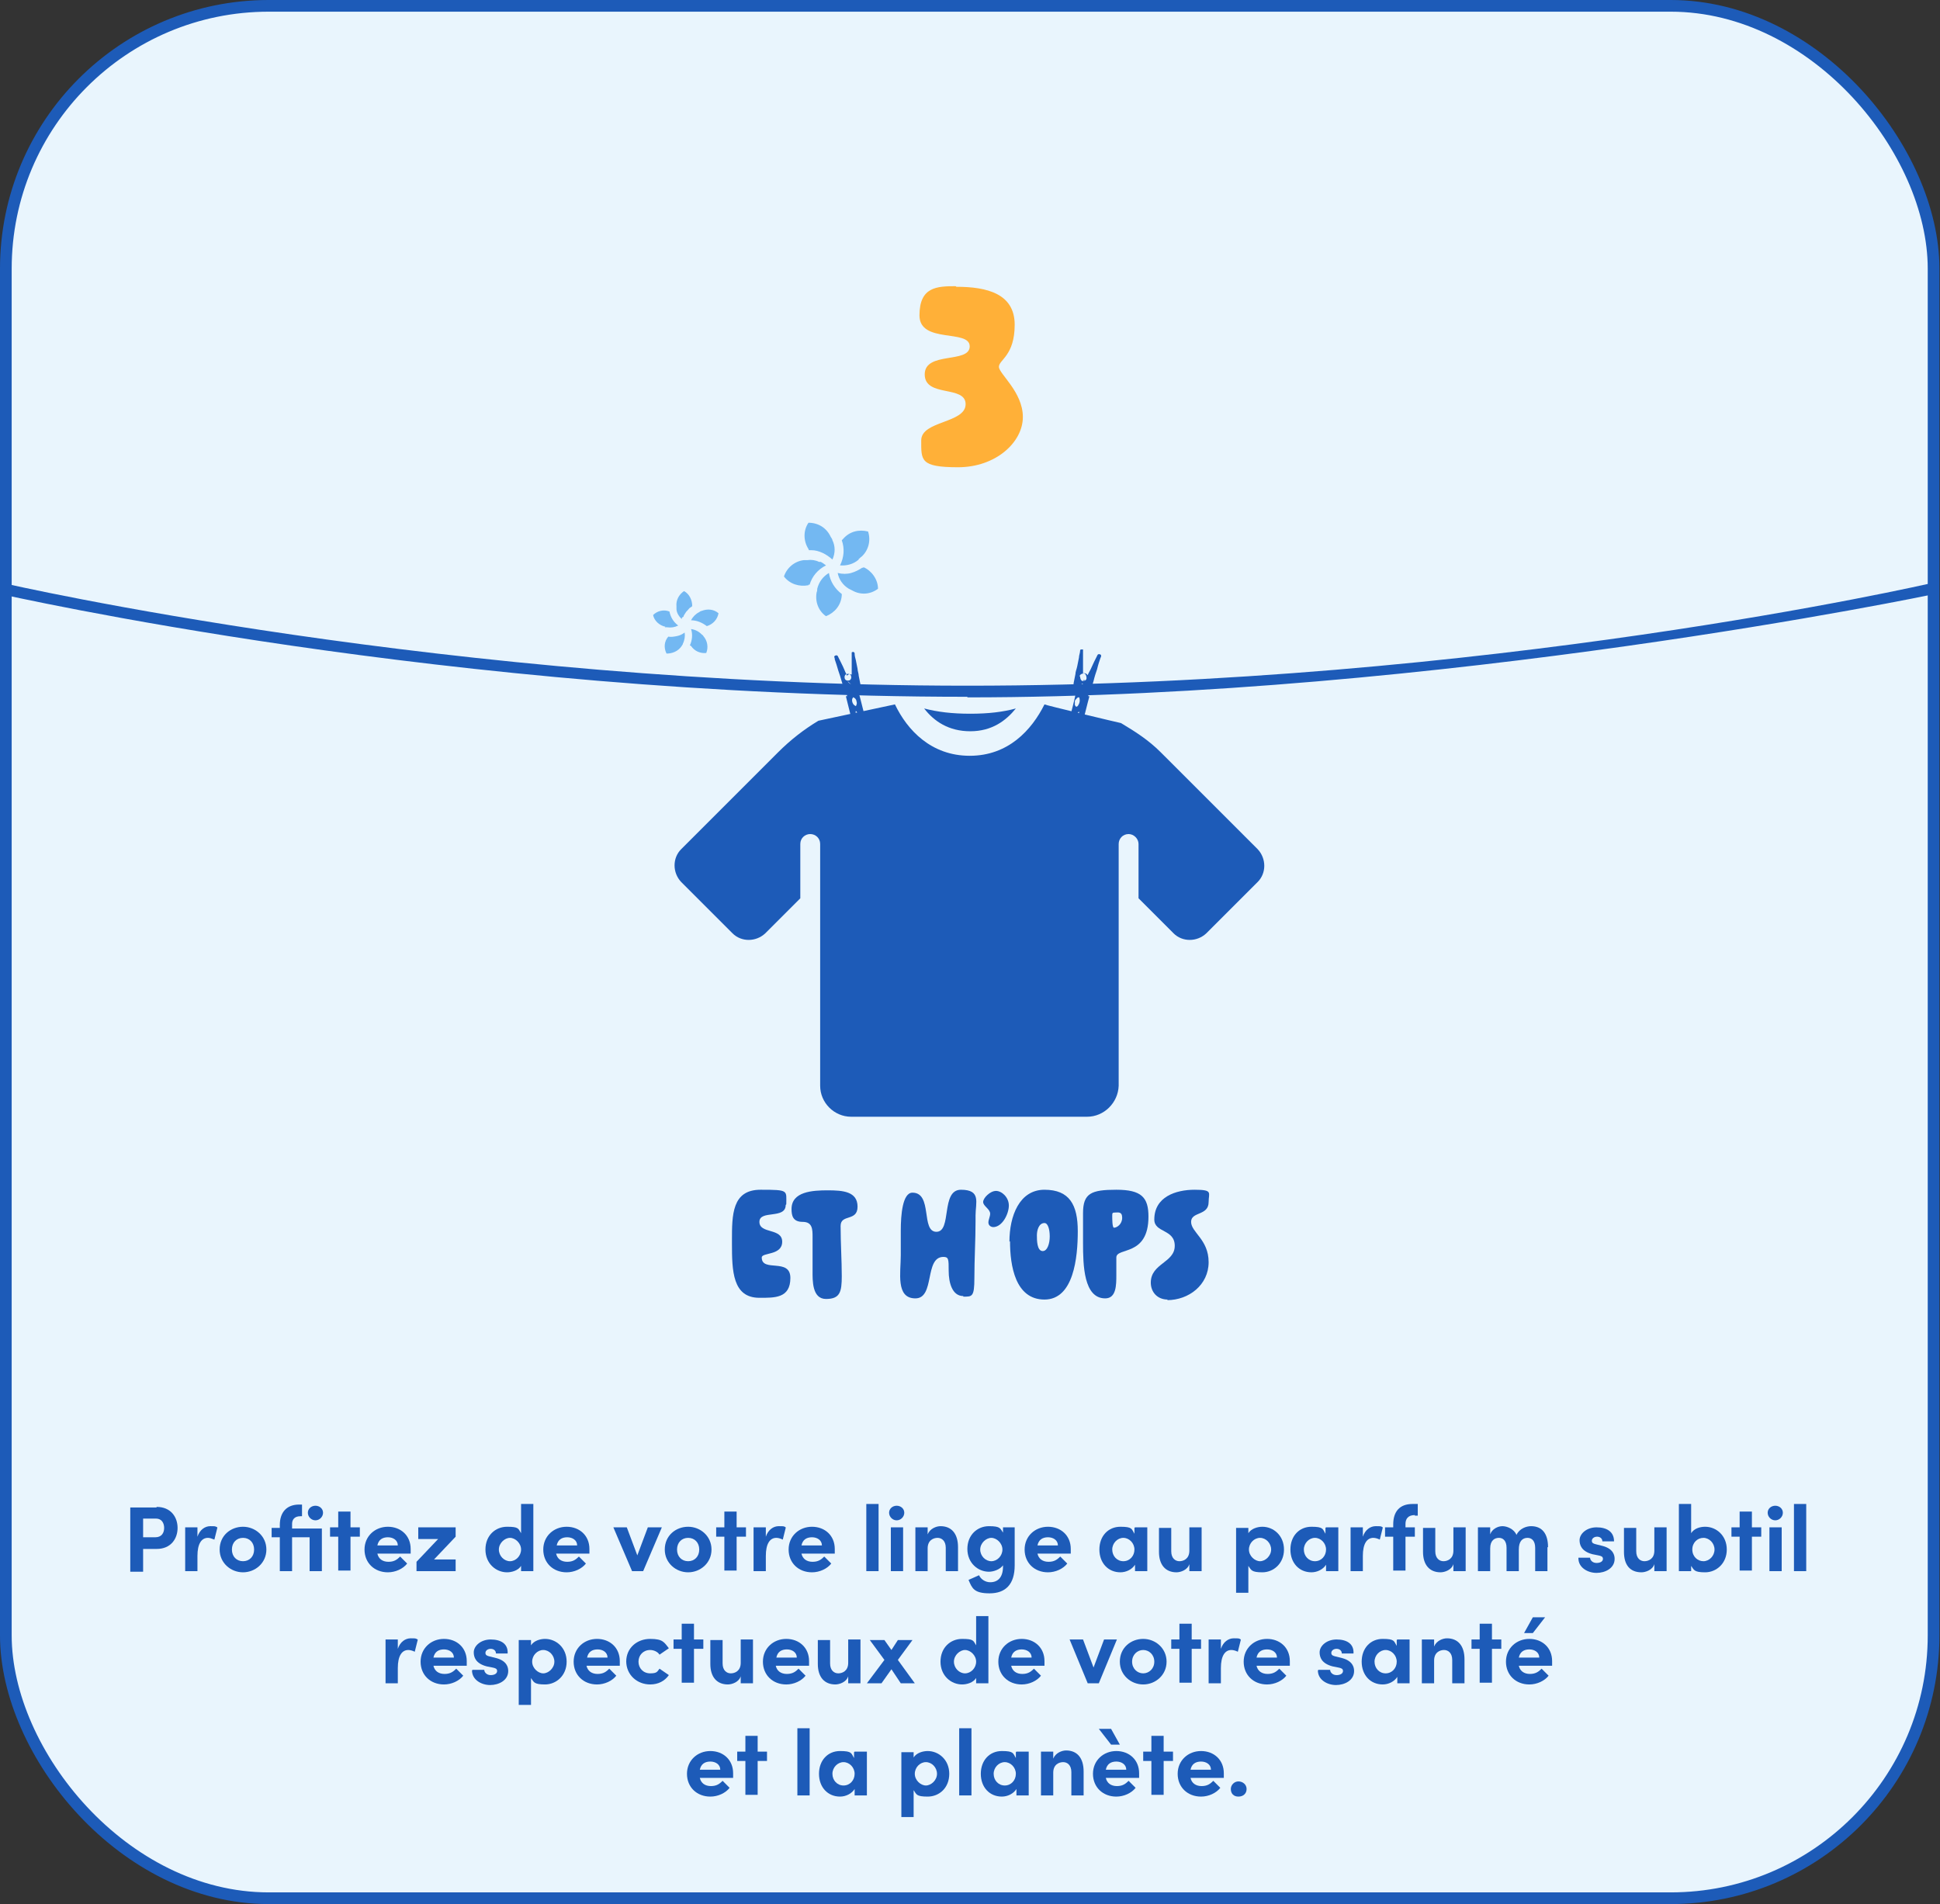 <?xml version="1.0" encoding="UTF-8"?>
<svg id="Calque_2" xmlns="http://www.w3.org/2000/svg" version="1.1" viewBox="0 0 332.1 326">
  <rect x="0" y="0" width="332.1" height="326" fill="#333333" stroke="none"/>
  <!-- Generator: Adobe Illustrator 29.2.0, SVG Export Plug-In . SVG Version: 2.1.0 Build 108)  -->
  <defs>
    <style>
      .st0 {
        fill: #e9f5fd;
        stroke: #1d5bb8;
        stroke-miterlimit: 10;
        stroke-width: 2px;
      }

      .st1 {
        fill: #73b8f2;
      }

      .st2 {
        fill: #ffb038;
      }

      .st3 {
        fill: #1d5bb8;
      }
    </style>
  </defs>
  <g id="Calque_9">
    <g>
      <rect id="Boite" class="st0" x="1" y="1" width="330" height="324" rx="45" ry="45"/>
      <path class="st2" d="M163.7,49.1c5.3,0,10,1.2,10,6.5s-2.7,6-2.7,7.2,4.1,4.3,4.1,8.6-4.6,8.6-11.1,8.6-6.3-1.2-6.3-4.6,7.6-2.9,7.6-6.2-7-1.1-7-5.1,7.7-1.8,7.7-4.8-8.6-.4-8.6-5.3,3-5,6.2-5Z"/>
      <g>
        <path class="st3" d="M26.8,258c2.5,0,3.6,1.8,3.6,3.6s-1.1,3.6-3.6,3.6h-2.3v3.9h-2.2v-11h4.5,0ZM26.6,263.2c1.1,0,1.5-.8,1.5-1.6s-.4-1.6-1.4-1.6h-2.2v3.2h2.2Z"/>
        <path class="st3" d="M37.2,261.6l-.5,2c-.5-.2-.8-.3-1.1-.3-1.1,0-1.8,1-1.8,3.1v2.6h-2.1v-7.5h2.1v1.6c.4-1.2,1.3-1.8,2.2-1.8s.8,0,1.2.2h0Z"/>
        <path class="st3" d="M37.6,265.3c0-2.4,1.9-3.9,4-3.9s4,1.6,4,3.9-1.9,3.9-4,3.9-4-1.6-4-3.9ZM43.5,265.3c0-1.2-.8-2-1.9-2s-1.9.8-1.9,2,.8,2,1.9,2,1.9-.8,1.9-2Z"/>
        <path class="st3" d="M55.1,261.5v7.5h-2.1v-5.8h-3v5.8h-2.1v-5.8h-1.4v-1.6h1.4v-.5c0-2.2,1.2-3.5,3.3-3.5h.5v2h-.3c-1,0-1.4.6-1.4,1.3v.8h5.1ZM52.7,259c0-.7.6-1.2,1.3-1.2s1.3.5,1.3,1.2-.6,1.3-1.3,1.3-1.3-.6-1.3-1.3Z"/>
        <path class="st3" d="M61.6,261.5v1.6h-1.6v5.8h-2.1v-5.8h-1.4v-1.6h1.4v-2.7h2.1v2.7h1.6Z"/>
        <path class="st3" d="M70.2,266h-5.6c.2.9.9,1.4,1.9,1.4s1.5-.4,2-.9l1.2,1.2c-.7.9-2,1.5-3.3,1.5-2.3,0-4-1.6-4-3.9s1.8-3.9,4-3.9,3.9,1.5,3.9,3.8,0,.5,0,.8h0ZM68.1,264.6c0-.9-.8-1.4-1.7-1.4s-1.6.4-1.8,1.4h3.6Z"/>
        <path class="st3" d="M78,261.5v1.6l-3.7,3.9h3.7v2h-6.7v-1.6l3.7-3.9h-3.4v-2h6.5,0Z"/>
        <path class="st3" d="M89.2,257.5h2.1v11.5h-2.1v-.9c-.5.8-1.6,1.1-2.4,1.1-1.9,0-3.7-1.5-3.7-3.9s1.7-3.9,3.7-3.9,1.9.3,2.4,1.1v-5h0ZM89.2,265.3c0-1.1-1-2-1.9-2s-1.9.9-1.9,2,.9,2,1.9,2,1.9-.9,1.9-2Z"/>
        <path class="st3" d="M100.8,266h-5.6c.2.9.9,1.4,1.9,1.4s1.5-.4,2-.9l1.2,1.2c-.7.9-2,1.5-3.3,1.5-2.3,0-4-1.6-4-3.9s1.8-3.9,4-3.9,3.9,1.5,3.9,3.8,0,.5,0,.8h0ZM98.8,264.6c0-.9-.8-1.4-1.7-1.4s-1.6.4-1.8,1.4h3.6Z"/>
        <path class="st3" d="M111,261.5h2.3l-3.2,7.5h-1.9l-3.2-7.5h2.3l1.8,4.8,1.8-4.8h0Z"/>
        <path class="st3" d="M113.8,265.3c0-2.4,1.9-3.9,4-3.9s4,1.6,4,3.9-1.9,3.9-4,3.9-4-1.6-4-3.9ZM119.7,265.3c0-1.2-.8-2-1.9-2s-1.9.8-1.9,2,.8,2,1.9,2,1.9-.8,1.9-2Z"/>
        <path class="st3" d="M127.7,261.5v1.6h-1.6v5.8h-2.1v-5.8h-1.4v-1.6h1.4v-2.7h2.1v2.7h1.6Z"/>
        <path class="st3" d="M134.5,261.6l-.5,2c-.4-.2-.8-.3-1.1-.3-1.1,0-1.8,1-1.8,3.1v2.6h-2.1v-7.5h2.1v1.6c.4-1.2,1.3-1.8,2.2-1.8s.9,0,1.2.2h0Z"/>
        <path class="st3" d="M142.8,266h-5.6c.2.9.9,1.4,1.9,1.4s1.5-.4,2-.9l1.2,1.2c-.7.9-2,1.5-3.3,1.5-2.3,0-4-1.6-4-3.9s1.8-3.9,4-3.9,3.9,1.5,3.9,3.8,0,.5,0,.8h0ZM140.7,264.6c0-.9-.8-1.4-1.7-1.4s-1.6.4-1.8,1.4h3.6Z"/>
        <path class="st3" d="M148.3,269v-11.5h2.1v11.5h-2.1Z"/>
        <path class="st3" d="M152.2,259c0-.7.6-1.2,1.3-1.2s1.3.5,1.3,1.2-.6,1.3-1.3,1.3-1.3-.6-1.3-1.3ZM152.5,269v-7.5h2.1v7.5h-2.1Z"/>
        <path class="st3" d="M164,264.9v4.1h-2.1v-4c0-1.2-.7-1.7-1.4-1.7s-1.7.4-1.7,1.8v3.9h-2.1v-7.5h2.1v1.2c.4-1,1.5-1.4,2.2-1.4,1.9,0,3,1.3,3,3.6h0Z"/>
        <path class="st3" d="M171.6,261.5h2.1v6.5c0,3.3-1.6,4.8-4.3,4.8s-3-.9-3.6-2.3l1.8-.8c.3.7,1.1,1.2,1.9,1.2,1.3,0,2.2-.8,2.2-2.7v-.2c-.5.7-1.6,1.1-2.4,1.1-1.9,0-3.7-1.5-3.7-3.9s1.7-3.9,3.7-3.9,1.9.4,2.4,1.1v-.9h0ZM171.6,265.3c0-1.1-1-2-1.9-2s-1.9.9-1.9,2,.9,2,1.9,2,1.9-.9,1.9-2Z"/>
        <path class="st3" d="M183.2,266h-5.6c.2.9.9,1.4,1.9,1.4s1.5-.4,2-.9l1.2,1.2c-.7.9-2,1.5-3.3,1.5-2.3,0-4-1.6-4-3.9s1.8-3.9,4-3.9,3.9,1.5,3.9,3.8,0,.5,0,.8h0ZM181.1,264.6c0-.9-.8-1.4-1.7-1.4s-1.6.4-1.8,1.4h3.6Z"/>
        <path class="st3" d="M194.3,261.5h2.1v7.5h-2.1v-1.1c-.5.8-1.5,1.3-2.5,1.3-2.1,0-3.6-1.6-3.6-3.9s1.5-3.9,3.6-3.9,1.9.4,2.4,1.2v-1h0ZM194.2,265.3c0-1.1-.9-2-1.9-2s-1.9.9-1.9,2,.8,2,1.9,2,1.9-.9,1.9-2Z"/>
        <path class="st3" d="M203.6,261.5h2.1v7.5h-2.1v-1.2c-.3,1-1.5,1.4-2.2,1.4-1.9,0-3-1.3-3-3.5v-4.1h2.1v4c0,1.2.7,1.7,1.4,1.7s1.7-.4,1.7-1.8v-4h0Z"/>
        <path class="st3" d="M219.8,265.3c0,2.4-1.8,3.9-3.7,3.9s-1.9-.4-2.4-1.1v4.6h-2.1v-11.1h2.1v.9c.5-.8,1.6-1.1,2.4-1.1,1.9,0,3.7,1.5,3.7,3.9ZM217.6,265.3c0-1.1-.9-2-1.9-2s-1.9.9-1.9,2,1,2,1.9,2,1.9-.9,1.9-2Z"/>
        <path class="st3" d="M227,261.5h2.1v7.5h-2.1v-1.1c-.5.8-1.5,1.3-2.5,1.3-2.1,0-3.6-1.6-3.6-3.9s1.5-3.9,3.6-3.9,1.9.4,2.4,1.2v-1h0ZM227,265.3c0-1.1-.9-2-1.9-2s-1.9.9-1.9,2,.8,2,1.9,2,1.9-.9,1.9-2Z"/>
        <path class="st3" d="M236.7,261.6l-.5,2c-.4-.2-.8-.3-1.1-.3-1.1,0-1.8,1-1.8,3.1v2.6h-2.1v-7.5h2.1v1.6c.4-1.2,1.3-1.8,2.2-1.8s.9,0,1.2.2h0Z"/>
        <path class="st3" d="M242.2,259.4c-1.2,0-1.6.7-1.6,1.5v.6h1.6v1.6h-1.6v5.8h-2.1v-5.8h-1.4v-1.6h1.4v-.5c0-2.2,1.1-3.5,3.3-3.5h.9v2h-.5,0Z"/>
        <path class="st3" d="M248.8,261.5h2.1v7.5h-2.1v-1.2c-.3,1-1.5,1.4-2.2,1.4-1.9,0-3-1.3-3-3.5v-4.1h2.1v4c0,1.2.7,1.7,1.4,1.7s1.7-.4,1.7-1.8v-4h0Z"/>
        <path class="st3" d="M264.9,264.9v4.1h-2.1v-4c0-1.2-.6-1.7-1.3-1.7-.9,0-1.5.6-1.5,2v3.7h-2.1v-4c0-1.2-.6-1.7-1.3-1.7s-1.5.4-1.5,1.8v3.9h-2.1v-7.5h2.1v1.2c.3-.9,1.3-1.4,2.1-1.4s2,.5,2.4,1.5c.5-1.1,1.7-1.5,2.5-1.5,1.9,0,2.9,1.3,2.9,3.6h0Z"/>
        <path class="st3" d="M270.2,266.7h2c0,.4.4.9,1.1.9s1.1-.3,1.1-.7-.3-.5-.8-.6l-1-.2c-1.9-.5-2.2-1.6-2.2-2.4,0-1.1,1.2-2.2,2.9-2.2s3,.7,3,2.4h-2c0-.5-.4-.8-.9-.8s-.9.3-.9.7.3.5.7.6l1.2.3c1.8.5,2,1.6,2,2.2,0,1.6-1.6,2.4-3.1,2.4s-3.1-.9-3.1-2.5h0Z"/>
        <path class="st3" d="M283.2,261.5h2.1v7.5h-2.1v-1.2c-.3,1-1.5,1.4-2.2,1.4-2,0-3-1.3-3-3.5v-4.1h2.1v4c0,1.2.7,1.7,1.4,1.7s1.7-.4,1.7-1.8v-4h0Z"/>
        <path class="st3" d="M295.6,265.3c0,2.4-1.8,3.9-3.7,3.9s-1.9-.4-2.4-1.1v.9h-2.1v-11.5h2.1v5c.5-.8,1.5-1.1,2.4-1.1,1.9,0,3.7,1.5,3.7,3.9ZM293.5,265.3c0-1.1-.9-2-1.9-2s-1.9.8-1.9,2,.9,2,1.9,2,1.9-.9,1.9-2Z"/>
        <path class="st3" d="M301.5,261.5v1.6h-1.6v5.8h-2.1v-5.8h-1.4v-1.6h1.4v-2.7h2.1v2.7h1.6Z"/>
        <path class="st3" d="M302.6,259c0-.7.6-1.2,1.3-1.2s1.3.5,1.3,1.2-.6,1.3-1.3,1.3-1.3-.6-1.3-1.3ZM302.9,269v-7.5h2.1v7.5h-2.1Z"/>
        <path class="st3" d="M307.1,269v-11.5h2.1v11.5h-2.1Z"/>
        <path class="st3" d="M71.5,280.8l-.5,2c-.4-.2-.8-.3-1.1-.3-1.1,0-1.8,1-1.8,3.1v2.6h-2.1v-7.5h2.1v1.6c.4-1.2,1.3-1.8,2.2-1.8s.8,0,1.2.2h0Z"/>
        <path class="st3" d="M79.8,285.2h-5.6c.2.9.9,1.4,1.9,1.4s1.5-.4,2-.9l1.2,1.2c-.7.9-2,1.5-3.3,1.5-2.3,0-4-1.6-4-3.9s1.8-3.9,4-3.9,3.9,1.5,3.9,3.8,0,.5,0,.8h0ZM77.7,283.8c0-.9-.8-1.4-1.7-1.4s-1.6.4-1.8,1.4h3.6Z"/>
        <path class="st3" d="M80.9,285.9h2c0,.4.4.9,1.1.9s1.1-.3,1.1-.7-.3-.5-.8-.6l-1-.2c-1.9-.5-2.2-1.6-2.2-2.4,0-1.1,1.2-2.2,2.9-2.2s3,.7,2.9,2.4h-2c0-.5-.4-.8-.9-.8s-.9.3-.9.7.3.5.7.6l1.2.3c1.8.5,2,1.6,2,2.2,0,1.6-1.6,2.4-3.1,2.4s-3.1-.9-3.1-2.5h0Z"/>
        <path class="st3" d="M97,284.5c0,2.4-1.8,3.9-3.7,3.9s-1.9-.4-2.4-1.1v4.6h-2.1v-11.1h2.1v.9c.5-.8,1.6-1.1,2.4-1.1,1.9,0,3.7,1.5,3.7,3.9ZM94.9,284.5c0-1.1-.9-2-1.9-2s-1.9.9-1.9,2,1,2,1.9,2,1.9-.9,1.9-2Z"/>
        <path class="st3" d="M106,285.2h-5.6c.2.9.9,1.4,1.9,1.4s1.5-.4,2-.9l1.2,1.2c-.7.9-2,1.5-3.3,1.5-2.3,0-4-1.6-4-3.9s1.8-3.9,4-3.9,3.9,1.5,3.9,3.8,0,.5,0,.8h0ZM104,283.8c0-.9-.8-1.4-1.7-1.4s-1.6.4-1.8,1.4h3.6Z"/>
        <path class="st3" d="M107.2,284.5c0-2.4,1.9-3.9,4.1-3.9s2.4.6,3.2,1.6l-1.6,1.1c-.3-.5-1-.8-1.6-.8-1.2,0-2,.9-2,2s.8,2,2,2,1.2-.3,1.6-.8l1.6,1.1c-.7,1-1.8,1.6-3.2,1.6-2.2,0-4.1-1.6-4.1-4h0Z"/>
        <path class="st3" d="M120.4,280.7v1.6h-1.6v5.8h-2.1v-5.8h-1.4v-1.6h1.4v-2.7h2.1v2.7h1.6Z"/>
        <path class="st3" d="M126.8,280.7h2.1v7.5h-2.1v-1.2c-.3,1-1.5,1.4-2.2,1.4-1.9,0-3-1.3-3-3.5v-4.1h2.1v4c0,1.2.7,1.7,1.4,1.7s1.7-.4,1.7-1.8c0,0,0-4,0-4Z"/>
        <path class="st3" d="M138.4,285.2h-5.6c.2.9.9,1.4,1.9,1.4s1.5-.4,2-.9l1.2,1.2c-.7.9-2,1.5-3.3,1.5-2.3,0-4-1.6-4-3.9s1.8-3.9,4-3.9,3.9,1.5,3.9,3.8,0,.5,0,.8h0ZM136.4,283.8c0-.9-.8-1.4-1.7-1.4s-1.6.4-1.8,1.4h3.6Z"/>
        <path class="st3" d="M145.2,280.7h2.1v7.5h-2.1v-1.2c-.3,1-1.5,1.4-2.2,1.4-1.9,0-3-1.3-3-3.5v-4.1h2.1v4c0,1.2.7,1.7,1.4,1.7s1.7-.4,1.7-1.8v-4h0Z"/>
        <path class="st3" d="M156.6,288.2h-2.4l-1.6-2.4-1.7,2.4h-2.5l3-4-2.5-3.4h2.5l1.2,1.7,1.1-1.7h2.5l-2.5,3.4,2.9,4h0Z"/>
        <path class="st3" d="M167.1,276.7h2.1v11.5h-2.1v-.9c-.5.8-1.6,1.1-2.4,1.1-1.9,0-3.7-1.5-3.7-3.9s1.7-3.9,3.7-3.9,1.9.3,2.4,1.1v-5h0ZM167.1,284.5c0-1.1-1-2-1.9-2s-1.9.9-1.9,2,.9,2,1.9,2,1.9-.9,1.9-2Z"/>
        <path class="st3" d="M178.7,285.2h-5.6c.2.9.9,1.4,1.9,1.4s1.5-.4,2-.9l1.2,1.2c-.7.9-2,1.5-3.3,1.5-2.3,0-4-1.6-4-3.9s1.8-3.9,4-3.9,3.9,1.5,3.9,3.8,0,.5,0,.8h0ZM176.6,283.8c0-.9-.8-1.4-1.7-1.4s-1.6.4-1.8,1.4h3.6Z"/>
        <path class="st3" d="M188.9,280.7h2.3l-3.1,7.5h-1.9l-3.1-7.5h2.3l1.8,4.8,1.8-4.8h0Z"/>
        <path class="st3" d="M191.7,284.5c0-2.4,1.9-3.9,4-3.9s4,1.6,4,3.9-1.9,3.9-4,3.9-4-1.6-4-3.9ZM197.6,284.5c0-1.2-.9-2-1.9-2s-1.9.8-1.9,2,.9,2,1.9,2,1.9-.8,1.9-2Z"/>
        <path class="st3" d="M205.6,280.7v1.6h-1.6v5.8h-2.1v-5.8h-1.4v-1.6h1.4v-2.7h2.1v2.7h1.6Z"/>
        <path class="st3" d="M212.4,280.8l-.5,2c-.4-.2-.8-.3-1.1-.3-1.1,0-1.8,1-1.8,3.1v2.6h-2.1v-7.5h2.1v1.6c.4-1.2,1.3-1.8,2.2-1.8s.9,0,1.2.2h0Z"/>
        <path class="st3" d="M220.7,285.2h-5.6c.2.9.9,1.4,1.9,1.4s1.5-.4,2-.9l1.2,1.2c-.7.9-2,1.5-3.3,1.5-2.3,0-4-1.6-4-3.9s1.8-3.9,4-3.9,3.9,1.5,3.9,3.8,0,.5,0,.8h0ZM218.6,283.8c0-.9-.8-1.4-1.7-1.4s-1.6.4-1.8,1.4h3.6Z"/>
        <path class="st3" d="M225.7,285.9h2c0,.4.4.9,1.1.9s1.1-.3,1.1-.7-.3-.5-.8-.6l-1-.2c-1.9-.5-2.2-1.6-2.2-2.4,0-1.1,1.2-2.2,2.9-2.2s3,.7,2.9,2.4h-2c0-.5-.4-.8-.9-.8s-.9.3-.9.7.3.5.7.6l1.2.3c1.8.5,2,1.6,2,2.2,0,1.6-1.6,2.4-3.1,2.4s-3.1-.9-3.1-2.5h0Z"/>
        <path class="st3" d="M239.2,280.7h2.1v7.5h-2.1v-1.1c-.5.8-1.5,1.3-2.5,1.3-2.1,0-3.6-1.6-3.6-3.9s1.5-3.9,3.6-3.9,1.9.4,2.4,1.2v-1h0ZM239.1,284.5c0-1.1-.9-2-1.9-2s-1.9.9-1.9,2,.8,2,1.9,2,1.9-.9,1.9-2Z"/>
        <path class="st3" d="M250.7,284.1v4.1h-2.1v-4c0-1.2-.7-1.7-1.4-1.7s-1.7.4-1.7,1.8v3.9h-2.1v-7.5h2.1v1.2c.4-1,1.5-1.4,2.2-1.4,1.9,0,3,1.3,3,3.6h0Z"/>
        <path class="st3" d="M257,280.7v1.6h-1.6v5.8h-2.1v-5.8h-1.4v-1.6h1.4v-2.7h2.1v2.7h1.6Z"/>
        <path class="st3" d="M265.6,285.2h-5.6c.2.9.9,1.4,1.9,1.4s1.5-.4,2-.9l1.2,1.2c-.7.9-2,1.5-3.3,1.5-2.3,0-4-1.6-4-3.9s1.8-3.9,4-3.9,3.9,1.5,3.9,3.8,0,.5,0,.8h0ZM263.5,283.8c0-.9-.8-1.4-1.7-1.4s-1.6.4-1.8,1.4h3.6ZM264.5,276.9l-2.1,2.7h-1.5l1.5-2.7h2.1Z"/>
        <path class="st3" d="M125.4,304.4h-5.6c.2.9.9,1.4,1.9,1.4s1.5-.4,2-.9l1.2,1.2c-.7.9-2,1.5-3.3,1.5-2.3,0-4-1.6-4-3.9s1.8-3.9,4-3.9,3.9,1.5,3.9,3.8,0,.5,0,.8h0ZM123.3,303c0-.9-.8-1.4-1.7-1.4s-1.6.4-1.8,1.4h3.6Z"/>
        <path class="st3" d="M131.3,299.9v1.6h-1.6v5.8h-2.1v-5.8h-1.4v-1.6h1.4v-2.7h2.1v2.7h1.6Z"/>
        <path class="st3" d="M136.5,307.4v-11.5h2.1v11.5h-2.1Z"/>
        <path class="st3" d="M146.3,299.9h2.1v7.5h-2.1v-1.1c-.5.8-1.5,1.3-2.5,1.3-2.1,0-3.6-1.6-3.6-3.9s1.5-3.9,3.6-3.9,1.9.4,2.4,1.2v-1h0ZM146.3,303.7c0-1.1-.9-2-1.9-2s-1.9.9-1.9,2,.8,2,1.9,2,1.9-.9,1.9-2Z"/>
        <path class="st3" d="M162.5,303.7c0,2.4-1.7,3.9-3.7,3.9s-1.9-.4-2.4-1.1v4.6h-2.1v-11.1h2.1v.9c.5-.8,1.6-1.1,2.4-1.1,1.9,0,3.7,1.5,3.7,3.9ZM160.4,303.7c0-1.1-.9-2-1.9-2s-1.9.9-1.9,2,1,2,1.9,2,1.9-.9,1.9-2Z"/>
        <path class="st3" d="M164.2,307.4v-11.5h2.1v11.5h-2.1Z"/>
        <path class="st3" d="M174,299.9h2.1v7.5h-2.1v-1.1c-.5.8-1.5,1.3-2.5,1.3-2.1,0-3.6-1.6-3.6-3.9s1.5-3.9,3.6-3.9,1.9.4,2.4,1.2v-1h0ZM173.9,303.7c0-1.1-.9-2-1.9-2s-1.9.9-1.9,2,.8,2,1.9,2,1.9-.9,1.9-2Z"/>
        <path class="st3" d="M185.5,303.3v4.1h-2.1v-4c0-1.2-.7-1.7-1.4-1.7s-1.7.4-1.7,1.8v3.9h-2.1v-7.5h2.1v1.2c.4-1,1.5-1.4,2.2-1.4,1.9,0,3,1.3,3,3.6h0Z"/>
        <path class="st3" d="M194.9,304.4h-5.6c.2.9.9,1.4,1.9,1.4s1.5-.4,2-.9l1.2,1.2c-.7.9-2,1.5-3.3,1.5-2.3,0-4-1.6-4-3.9s1.8-3.9,4-3.9,3.9,1.5,3.9,3.8,0,.5,0,.8h0ZM191.8,298.7h-1.6l-2.1-2.7h2.1l1.5,2.7ZM192.8,303c0-.9-.8-1.4-1.7-1.4s-1.6.4-1.8,1.4h3.6Z"/>
        <path class="st3" d="M200.8,299.9v1.6h-1.6v5.8h-2.1v-5.8h-1.4v-1.6h1.4v-2.7h2.1v2.7h1.6Z"/>
        <path class="st3" d="M209.4,304.4h-5.6c.2.9.9,1.4,1.9,1.4s1.5-.4,2-.9l1.2,1.2c-.7.9-2,1.5-3.3,1.5-2.3,0-4-1.6-4-3.9s1.8-3.9,4-3.9,3.9,1.5,3.9,3.8,0,.5,0,.8h0ZM207.3,303c0-.9-.8-1.4-1.7-1.4s-1.6.4-1.8,1.4h3.6Z"/>
        <path class="st3" d="M210.7,306.3c0-.7.6-1.3,1.3-1.3s1.4.5,1.4,1.3-.6,1.3-1.4,1.3-1.3-.5-1.3-1.3Z"/>
      </g>
      <g>
        <path class="st3" d="M134.5,206.3c0,2.5-4.5.8-4.5,2.9s3.9,1,3.9,3.4-3.5,1.8-3.5,2.7c0,2.6,4.9,0,4.9,3.5s-2.7,3.4-5.3,3.4c-4.6,0-4.7-4.6-4.7-9.3v-.5c0-4.4,0-8.7,4.9-8.7s4.4.1,4.4,2.5Z"/>
        <path class="st3" d="M139.1,211.8c0-1.3,0-2.6-1.7-2.6s-1.9-1.1-1.9-2.2c0-3,3.6-3.2,6.2-3.2s5.1.2,5.1,2.8-2.9,1.2-2.9,3.3c0,2.9.2,5.9.2,8.6s-.3,3.9-2.7,3.9-2.3-3.2-2.3-4.8,0-3.7,0-5.7h0Z"/>
        <path class="st3" d="M164.9,221.9c-1.9,0-2.5-2.3-2.5-4.3s0-2.4-.9-2.4c-3.3,0-1.4,7.1-4.8,7.1s-2.5-4.4-2.5-7.4v-4.2c0-2.7.3-6.5,2-6.5,3.5,0,1.4,6.7,4.1,6.7s.7-7.2,4.2-7.2,2.5,2.2,2.5,4.4v1c0,3.3-.2,6.4-.2,9.7s-.4,3.2-1.9,3.2h0Z"/>
        <path class="st3" d="M170.1,210.1c-.5,0-.9-.3-.9-.8s.3-1,.3-1.5c0-.8-1.2-1.3-1.2-2s1.2-1.9,2.2-1.9,2.2,1.1,2.2,2.5-1.1,3.7-2.7,3.7h0Z"/>
        <path class="st3" d="M172.8,212.6c0-4.4,1.7-8.9,6-8.9s5.7,2.6,5.7,7.1-.7,11.7-5.7,11.7-5.9-5.8-5.9-10h0ZM178.5,214.2c.8,0,1.2-1.3,1.2-2.5s-.3-2.3-.9-2.3c-1,0-1.3,1.3-1.3,2.1s0,2.7,1,2.7h0Z"/>
        <path class="st3" d="M191.1,215.3c0,1.3,0,2,0,3,0,1.7,0,4-1.9,4-3.7,0-3.8-5.7-3.8-9.5s0-3.8,0-5.1c0-3.4,1.4-4,5.7-4s5.5,1.3,5.5,4.6c0,6.9-5.5,5.2-5.5,7ZM190.7,210.2c.5,0,1.4-.6,1.4-1.7s-.7-.9-1.2-.9-.5.1-.5.6,0,2,.3,2h0Z"/>
        <path class="st3" d="M199.9,222.5c-1.8,0-2.9-1.3-2.9-2.9,0-3.3,4.1-3.4,4.1-6.3s-3.5-2.2-3.5-4.5c0-3.9,3.7-5.1,6.9-5.1s2.4.5,2.4,2.1c0,2.4-3,1.6-3,3.4s3,3,3,6.9-3.4,6.5-7.1,6.5h0Z"/>
      </g>
      <g>
        <path class="st3" d="M166.1,122.2c-3.1,0-5.6-.3-7.9-.9,1.7,2.2,4.2,3.9,7.9,3.9s6.1-1.8,7.8-3.9c-2.2.6-4.7.9-7.8.9h0ZM140.1,123.4h0c-2.5,1.5-4.8,3.3-6.9,5.4l-16.6,16.6c-1.5,1.5-1.5,4,0,5.6l8.8,8.8c1.5,1.5,4,1.5,5.6,0l6-6v-9.3c0-1,.8-1.7,1.7-1.7s1.7.7,1.7,1.7h0v41.4c0,2.9,2.4,5.3,5.3,5.3h40.4c2.9,0,5.3-2.4,5.4-5.3h0v-41.4c0-.9.7-1.7,1.7-1.7h0c.9,0,1.7.8,1.7,1.7v9.3l6,6c1.5,1.5,4,1.5,5.6,0l8.8-8.8c1.5-1.5,1.5-4,0-5.6h0l-16.6-16.6c-2.1-2.1-4.3-3.5-6.8-5h0s.3,0,0,0h0c-.1,0-13.1-3.1-13.1-3.2,0,0,0,0,0,0h0c-2.2,4.4-6.2,8.8-12.8,8.8s-10.7-4.4-12.8-8.8"/>
        <path class="st3" d="M146.8,118.2s0,0,0,0c0,0,0,0,0,.2,0,0,0,.1,0,.2,0,0,.1,0,.2,0,0,0,0,0,0,0,.4,1.4.7,2.8,1.1,4.2,0,0,0,0,0,0-.2,0-.3,0-.5.2,0,0,0,0,0,0l-1.1-1.3s0,0,0,0h0c0,.5-.2,1-.2,1.5,0,0,0,.1,0,.2s0,0,0,0c-.2,0-.3,0-.5.1h0s0,0,0,0c0,0,0-.2,0-.3-.3-1.3-.7-2.7-1-4,0,0,0,0,0,0,0,0,.1,0,.2,0,0-.1,0-.2,0-.3,0,0-.1,0-.2,0,0,0,0,0,0,0-.1-.4-.2-.8-.4-1.2-.1-.3-.2-.7-.3-1s-.2-.7-.3-1c-.1-.3-.2-.6-.3-.9-.1-.3-.2-.7-.3-1-.1-.3-.2-.6-.3-.9,0-.1,0-.3-.1-.4h0c0-.2.2-.3.4-.3,0,0,.1,0,.2.1.2.4.4.8.6,1.2.2.4.4.8.6,1.3.1.3.3.6.4.9.2-.3.5-.3.8-.2v-.2c0-.4,0-.9,0-1.3,0-.5,0-.9,0-1.4,0-.3,0-.5,0-.8,0,0,0,0,0-.1,0,0,.3-.2.4,0,0,0,.1,0,.1.2,0,.4.1.7.2,1.1l.3,1.5c0,.4.2.8.2,1.2.1.5.2,1,.3,1.5,0,.4.2.8.2,1.2h0c0,0,0,.1,0,.1,0,0-.1,0-.2,0h0,0ZM146.6,120s0,0,0,0h0c0-.2-.2-.4-.3-.5,0,0-.1,0-.2-.1,0,0-.1,0-.1,0,0,0,0,.2-.1.2-.1.4,0,.7.2,1,.1.1.2.2.4.3h0c0,0,.1-.1.1-.2.1-.2.1-.4,0-.7h0ZM145,115.4c-.3,0-.5.4-.4.7,0,.3.4.5.7.4.3,0,.5-.4.4-.7,0-.3-.4-.5-.7-.4h0ZM145,116.6c.6.6,1.2,1.1,1.8,1.7,0,0,0,0,0,0,0,0,0,0,0,0-.2-.2-.5-.4-.7-.7l-.9-.9s0,0,0,0h-.2,0ZM145.3,117c0,0,0,.2-.1.3h0s0,0,.1.1c0,0,.1,0,.2.2,0,0,0-.2.1-.2-.1-.1-.2-.2-.4-.3h0Z"/>
        <path class="st3" d="M183.6,118.2s0,0,0,0h0c0-.5.2-.9.2-1.3.1-.5.2-1,.3-1.5,0-.4.2-.8.3-1.3l.3-1.5c0-.4.2-.8.2-1.2,0,0,0-.1.1-.2.1,0,.3,0,.4,0,0,0,0,0,0,.1,0,.3,0,.6,0,.8,0,.5,0,1,0,1.5,0,.5,0,.9,0,1.4v.3c.3-.1.6,0,.8.3.1-.3.3-.6.5-1,.2-.4.4-.9.6-1.3.2-.4.4-.8.6-1.2,0,0,.1-.1.2-.1.1,0,.3,0,.4.2h0s0,0,0,0c0,.1,0,.3-.1.4-.1.3-.2.6-.3.9-.1.3-.2.7-.3,1.1-.1.3-.2.6-.3.9-.1.3-.2.7-.3,1.1-.1.3-.2.7-.3,1.1-.1.4-.2.8-.4,1.2,0,0,0,0,0,0,0,0-.1,0-.2,0,0,.1,0,.2,0,.3,0,0,.1,0,.2,0,0,0,0,0,0,0-.4,1.4-.7,2.8-1.1,4.2,0,0,0,.2,0,.3,0,0,0,0,0,0h0c-.2,0-.3,0-.5-.1,0,0,0,0,0,0,0,0,0-.1,0-.2,0-.5-.2-1.1-.2-1.6h0c0,0,0,0,0,0-.4.5-.7.9-1.1,1.4,0,0,0,0,0,0-.2,0-.4,0-.5-.2,0,0,0,0,0,0,.4-1.5.8-3,1.1-4.5,0,0,0,0,0,0,0,0,.1,0,.2,0,0,0,0-.1,0-.2s0-.1,0-.2h0c0,0-.1,0-.2,0h0ZM184.1,120.8s0,.1.1.2h0c.2,0,.3-.1.4-.3.2-.3.3-.7.2-1.1,0,0,0-.2-.1-.2,0,0,0,0-.1,0,0,0-.1,0-.2.1-.1.1-.3.3-.4.5h0s0,0,0,.1c0,.2,0,.5,0,.7h0ZM184.9,115.8c0,.3.1.7.4.8.3,0,.7-.1.7-.5,0-.3-.1-.7-.4-.8-.3,0-.7.1-.8.5h0ZM185.5,116.6s0,0,0,0c-.3.3-.6.6-1,.9-.2.2-.5.5-.7.7,0,0,0,0,0,0,0,0,0,0,0,0,.6-.6,1.3-1.2,1.9-1.8h-.2s0,0,0,0ZM185,117.3c0,0,0,.2.1.3,0,0,.1-.1.2-.2,0,0,0,0,.1-.1,0,0,0,0,0,0,0-.1,0-.2-.1-.3-.1.1-.2.2-.4.3Z"/>
        <path class="st3" d="M165.6,119.3C76.9,119.3.8,101.8,0,101.7l.4-1.9c.8.2,76.8,17.6,165.2,17.6s164.4-17.4,165.2-17.6l.4,1.9c-.9.2-84.8,17.7-165.6,17.7h0Z"/>
      </g>
      <path class="st1" d="M138.4,100.1c0,0,.1,0,.2,0,.4-1.4,1.4-2.6,2.8-3.3-.3-.2-.5-.4-.9-.6,0,0,0,0,0,0,0,0-.2,0-.3,0-.6-.3-1.3-.4-2-.3-.2,0-.4,0-.6,0-1.6.2-2.9,1.3-3.4,2.8,1,1.3,2.6,1.8,4.2,1.5h0ZM138.6,94.2h0c.1,0,.2,0,.3,0,1.3,0,2.6.7,3.6,1.6.5-1.1.5-2.3,0-3.3,0-.2-.2-.4-.3-.6-.7-1.5-2.1-2.4-3.8-2.4-.9,1.3-.9,3.1,0,4.5,0,0,0,.1.1.2h0ZM139.9,100.8c0,.2,0,.4-.1.6-.3,1.6.3,3.2,1.6,4.1,1.5-.6,2.6-1.9,2.7-3.6,0,0,0-.2,0-.2-1.2-.9-2-2.2-2.2-3.6-1,.6-1.7,1.5-2,2.7ZM147,95.7c.2-.1.3-.3.5-.4,1.2-1.1,1.6-2.8,1.1-4.3-1.6-.4-3.2,0-4.3,1.3,0,0-.1.1-.2.2.5,1.4.4,2.9-.3,4.3,1.1.1,2.3-.2,3.2-1h0ZM147.8,97.2c0,0-.1,0-.2,0-.6.4-1.2.7-1.9.9-.7.2-1.5.2-2.3,0,.2,1.1.9,2.1,1.9,2.7.2.1.4.2.6.3,1.4.8,3.1.7,4.4-.3,0-1.6-1.1-3.1-2.5-3.7h0ZM114.4,109s0,0,0,0c-.7.8-.8,1.9-.3,2.9,1,0,2-.4,2.6-1.3,0-.1.2-.2.2-.4.3-.6.4-1.3.3-1.9-.4.3-.8.5-1.3.6-.5.1-1,.2-1.5.1h0ZM113.8,107.4c.1,0,.2,0,.4,0h0c.7.1,1.3,0,1.9-.3-.8-.6-1.3-1.4-1.5-2.4,0,0,0,0,0,0-1-.4-2.1-.1-2.8.6.2,1,1.1,1.8,2.1,2ZM117,105.6c0-.2.2-.4.3-.6,0,0,0,0,0,0,.1-.2.2-.3.4-.5h0c.2-.2.3-.4.5-.5,0,0,0,0,0,0,.1,0,.2-.2.3-.2h0c0-1.1-.5-2.1-1.4-2.6-.9.6-1.4,1.6-1.3,2.6,0,.1,0,.3,0,.4,0,.7.4,1.3.9,1.8,0-.1,0-.2.1-.3h0ZM118.3,106.2c1,0,1.9.4,2.7,1h0c1-.3,1.8-1.1,2-2.2-.8-.7-1.9-.8-2.9-.4-.1,0-.3.1-.4.2-.6.3-1.1.8-1.4,1.4ZM118.3,110.6c.6.9,1.6,1.3,2.6,1.2.4-1,.2-2.1-.5-2.9,0-.1-.2-.2-.3-.3-.5-.5-1.1-.8-1.8-.9.3.9.2,1.9-.2,2.8h0Z"/>
    </g>
  </g>
</svg>